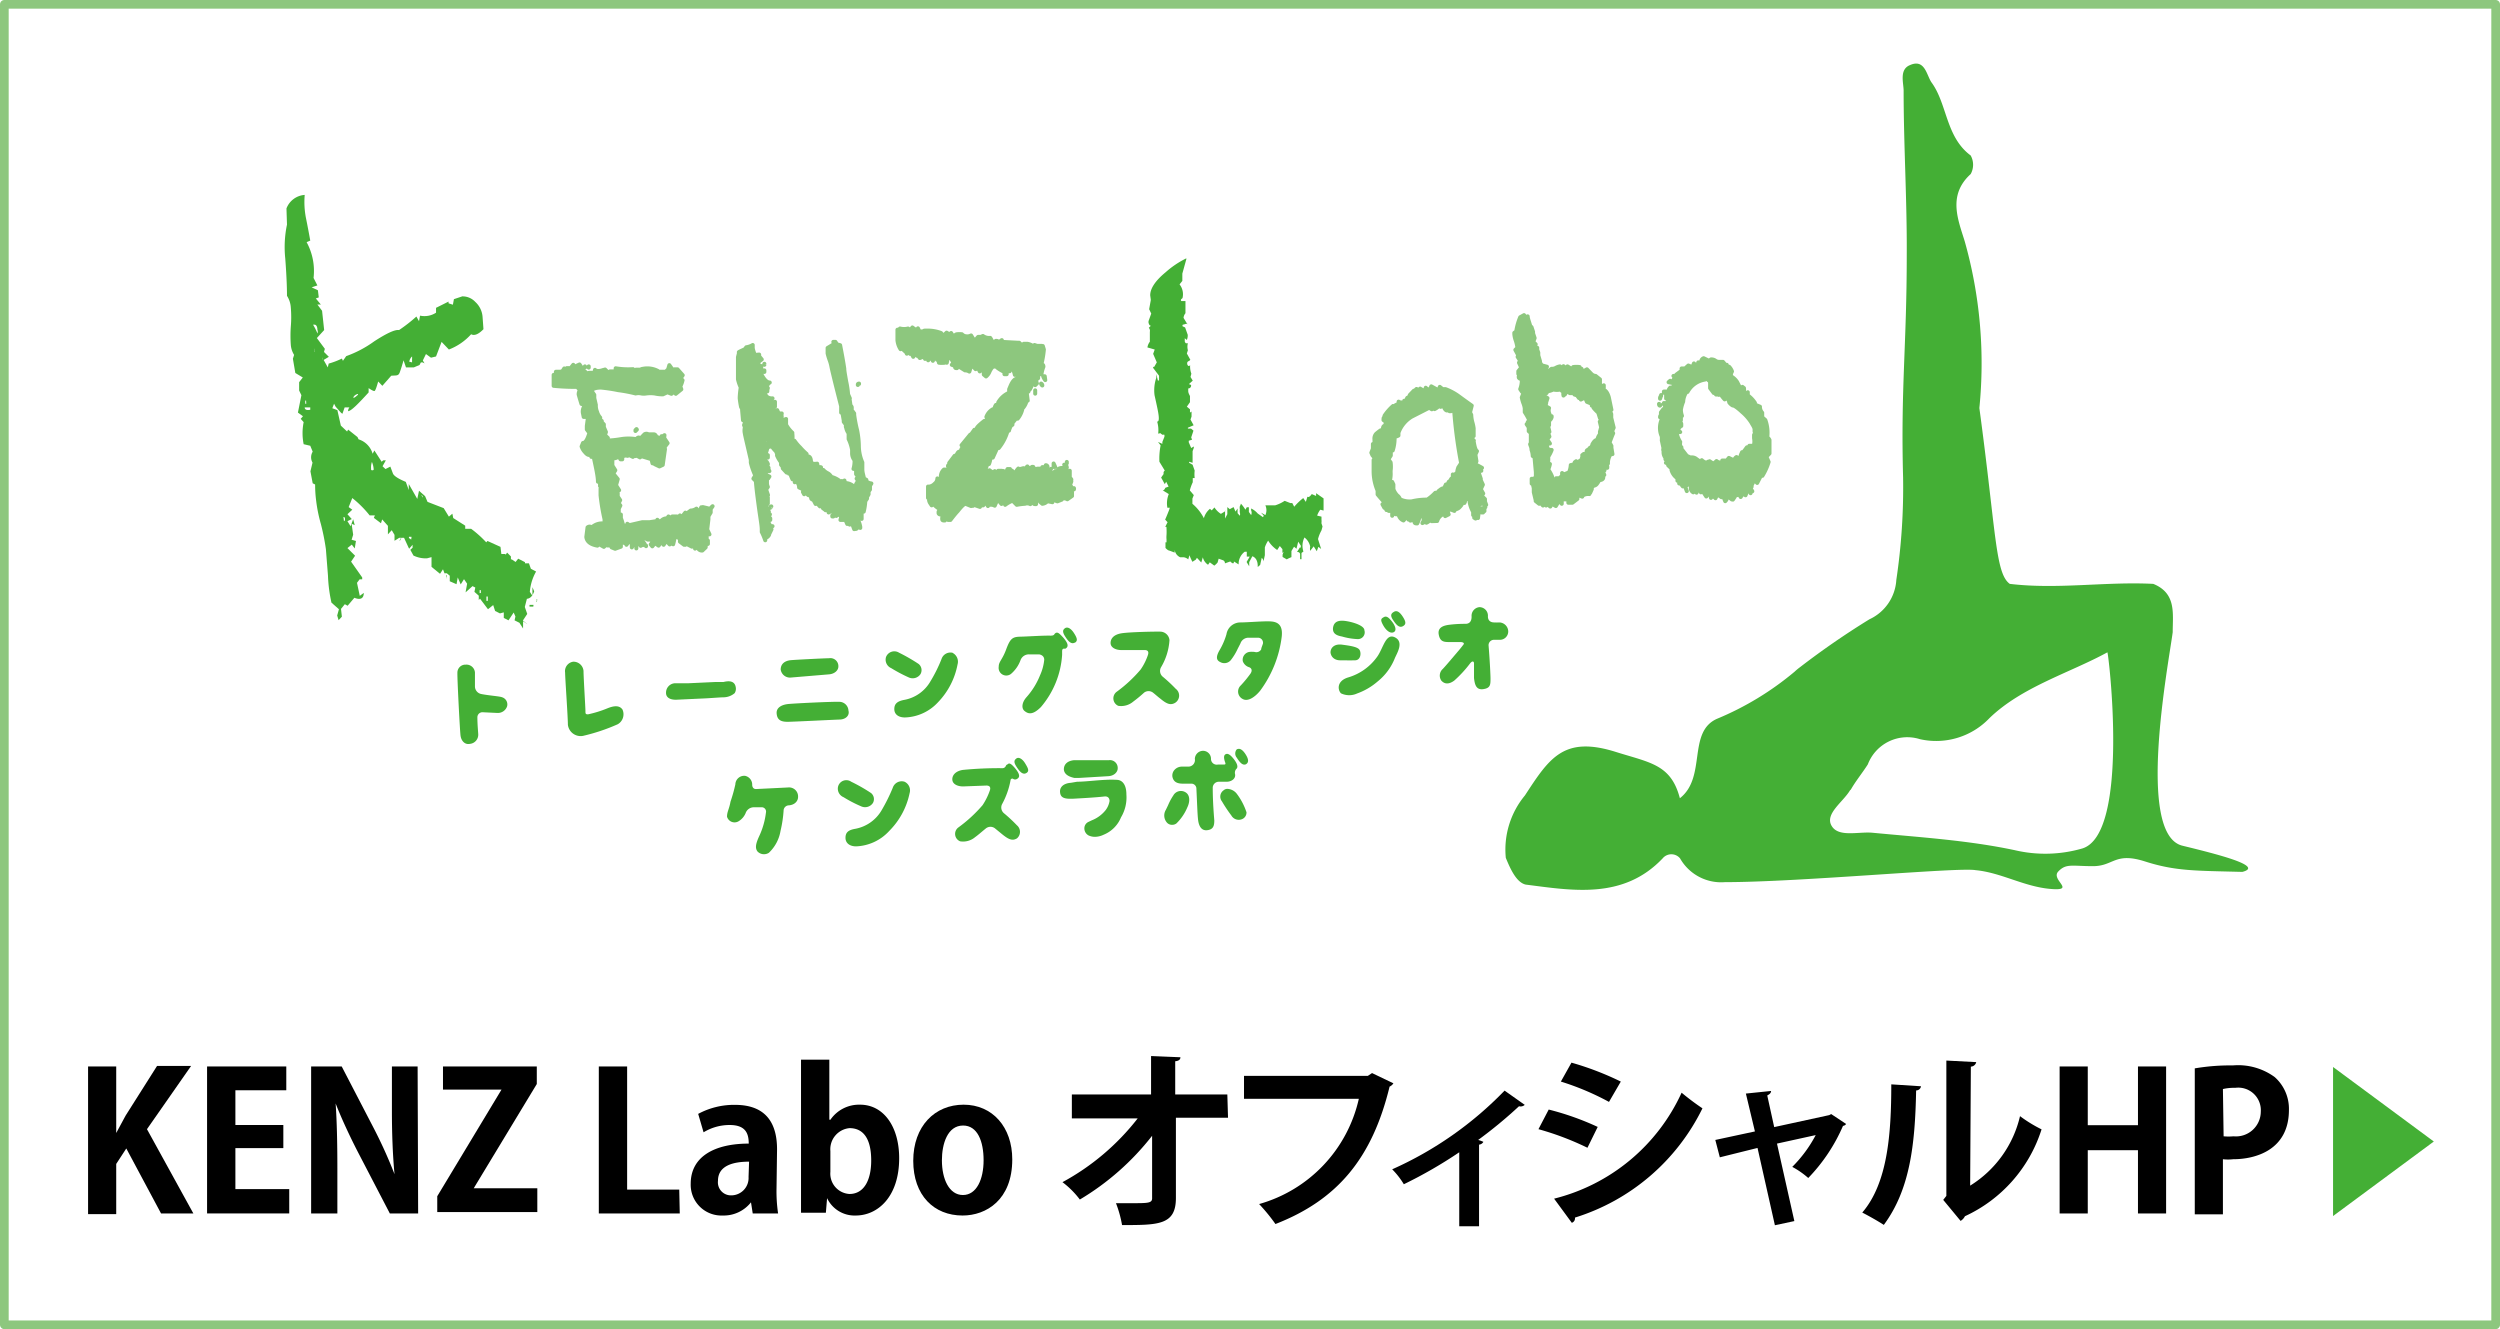 <svg xmlns="http://www.w3.org/2000/svg" viewBox="0 0 143.91 76.51"><defs><style>.cls-1{fill:#44af35;}.cls-2,.cls-3{fill:#8dc77e;}.cls-2,.cls-3,.cls-4{stroke:#8dc77e;stroke-linecap:round;stroke-linejoin:round;}.cls-2{stroke-width:0.23px;}.cls-3{stroke-width:0.23px;}.cls-4{fill:none;stroke-width:0.5px;}</style></defs><g id="レイヤー_2" data-name="レイヤー 2"><g id="レイヤー_2-2" data-name="レイヤー 2"><path class="cls-1" d="M29.19,40.66a.56.56,0,0,1-.57.38L27.79,41a.29.29,0,0,0-.31.29c0,.43.05.91.05,1a.53.53,0,0,1-.48.53c-.28.06-.5-.16-.54-.48s-.19-3.26-.18-3.6a.46.46,0,0,1,.48-.48.49.49,0,0,1,.53.45s0,.47,0,.82a.45.45,0,0,0,.36.42c.45.09,1.08.13,1.21.19A.43.43,0,0,1,29.19,40.66Z"/><path class="cls-1" d="M33,38.09a.58.58,0,0,1,.59.54c0,.36.11,2.11.11,2.28s0,.21.15.21a6.47,6.47,0,0,0,1.1-.34c.32-.13.68-.22.88.06a.66.66,0,0,1-.27.85,11,11,0,0,1-2,.67.74.74,0,0,1-.87-.64c0-.46-.16-2.69-.16-3A.55.55,0,0,1,33,38.09Z"/><path class="cls-1" d="M42.36,39.61a.47.47,0,0,1-.07.29,1,1,0,0,1-.65.24c-.17,0-.89.06-1.23.07l-1.5.07c-.48,0-.57-.24-.57-.38a.54.54,0,0,1,.54-.57l.77,0,1.5-.07.49,0C42,39.17,42.32,39.2,42.36,39.61Z"/><path class="cls-1" d="M44.71,41.1c-.05-.37.3-.53.63-.57s2.64-.15,3-.13a.53.53,0,0,1,.5.5c.08.28-.15.51-.5.52s-2.69.13-3,.13S44.75,41.49,44.71,41.1Zm.23-2.56c0-.31.22-.51.61-.54s1.75-.1,2.18-.11a.46.46,0,0,1,.53.48c0,.21-.21.43-.56.45L45.55,39A.54.54,0,0,1,44.94,38.54Z"/><path class="cls-1" d="M51,37.83a.51.51,0,0,1,.75-.26,10.19,10.19,0,0,1,1.13.65.46.46,0,0,1,.11.58.54.54,0,0,1-.69.19,8.59,8.59,0,0,1-1-.53A.53.53,0,0,1,51,37.83Zm3.83-.25a.57.57,0,0,1,.29.67A4.27,4.27,0,0,1,54,40.42a2.7,2.7,0,0,1-1.91.88c-.37,0-.61-.18-.61-.48s.16-.45.56-.53a2.19,2.19,0,0,0,1.52-1.07,8.32,8.32,0,0,0,.64-1.29A.54.54,0,0,1,54.85,37.58Z"/><path class="cls-1" d="M61.22,36.72c.28.33.3.51.11.62l-.09,0c-.08,0-.1.08-.1.14s0,.14,0,.22a5.14,5.14,0,0,1-1.22,3c-.5.5-.75.38-.94.23s-.17-.49.12-.81a4.27,4.27,0,0,0,.77-1.25,2.82,2.82,0,0,0,.24-.89c0-.28-.29-.31-.29-.31l-.55,0a.51.51,0,0,0-.52.32,1.89,1.89,0,0,1-.55.8.44.44,0,0,1-.71-.41c0-.3.2-.38.43-1s.36-.72.81-.73,1.29-.07,1.73-.06c.08,0,.2,0,.24-.09a.27.27,0,0,1,.08-.07C60.9,36.38,61,36.48,61.22,36.72Zm.65.27c-.21.12-.39-.09-.56-.36s-.13-.38,0-.47.33,0,.51.28S62.06,36.89,61.87,37Z"/><path class="cls-1" d="M67.64,40.46c-.26.15-.48.06-.83-.23-.16-.12-.3-.25-.44-.36a.42.42,0,0,0-.51,0,8,8,0,0,1-.63.52,1.07,1.07,0,0,1-.86.24.47.47,0,0,1-.1-.8,7.9,7.9,0,0,0,1.39-1.29,3.29,3.29,0,0,0,.42-.84c.06-.18,0-.29-.22-.28l-1.31,0c-.32,0-.61-.14-.62-.39s.16-.49.6-.57,2-.11,2.27-.1a.54.54,0,0,1,.52.49,3.48,3.48,0,0,1-.48,1.55.43.43,0,0,0,.1.56,8.82,8.82,0,0,1,.74.69A.49.49,0,0,1,67.64,40.46Z"/><path class="cls-1" d="M70.19,37.45a4,4,0,0,0,.41-.94.81.81,0,0,1,.78-.68c.43,0,1.31-.08,1.74-.06s.74.2.66.89a6.57,6.57,0,0,1-1.24,3.1c-.31.38-.71.64-1,.48a.48.48,0,0,1-.11-.79,6.64,6.64,0,0,0,.55-.67c.13-.19.06-.32-.07-.37a.56.56,0,0,1-.37-.35.46.46,0,0,1,.36-.53,1.17,1.17,0,0,1,.33,0,.32.32,0,0,0,.37-.15c0-.08.06-.2.1-.33a.29.29,0,0,0-.26-.34l-.54,0a.49.49,0,0,0-.5.34l-.15.29a3.21,3.21,0,0,1-.4.66.48.48,0,0,1-.61.11C70,38,70,37.79,70.19,37.45Z"/><path class="cls-1" d="M76.59,37.56c0-.28.23-.51.67-.45s.89.12,1,.3.07.59-.25.6-.57,0-.87,0S76.62,37.83,76.59,37.56Zm.15-1.46c.07-.34.34-.42.8-.34s1,.28,1,.52a.39.39,0,0,1-.38.51,3.76,3.76,0,0,1-.91-.15C76.91,36.58,76.68,36.45,76.74,36.1Zm.45,3.81c-.19-.2-.25-.7.4-.91a3.13,3.13,0,0,0,1.71-1.23c.34-.51.48-1.34,1-1.08s.13.89,0,1.18a3.26,3.26,0,0,1-1,1.36,3.72,3.72,0,0,1-1.18.69A1.09,1.09,0,0,1,77.19,39.91Zm2.46-4.38c.15-.09.28,0,.47.24s.3.52.11.62-.44-.09-.61-.4S79.49,35.62,79.65,35.53Zm.59-.31c.16-.1.33,0,.51.28s.21.44,0,.55-.38-.09-.56-.36S80.08,35.31,80.24,35.22Z"/><path class="cls-1" d="M86.82,36.34a.48.48,0,0,1-.5.49H86a.31.31,0,0,0-.31.35c.07.84.11,1.71.11,1.87,0,.36,0,.56-.42.62s-.49-.29-.53-.64c0-.12,0-.44,0-.85,0-.08-.07-.18-.22,0a6.86,6.86,0,0,1-.92,1c-.29.21-.54.22-.74,0a.51.51,0,0,1,.08-.67c.18-.19.5-.57,1-1.16l.18-.23c.12-.13-.09-.17-.2-.16l-.55,0c-.34,0-.58,0-.66-.43s.3-.53.64-.57a7.37,7.37,0,0,1,.9-.05c.37,0,.35-.37.35-.43a.5.5,0,0,1,.45-.53.49.49,0,0,1,.49.53c0,.06,0,.35.37.35a2.85,2.85,0,0,0,.3,0A.53.53,0,0,1,86.82,36.34Z"/><path class="cls-1" d="M45.94,45.88c0,.22-.18.46-.55.48a.31.31,0,0,0-.28.26,7,7,0,0,1-.18,1.21,2.24,2.24,0,0,1-.67,1.26.52.52,0,0,1-.65-.07c-.16-.2-.1-.46.08-.86a4.42,4.42,0,0,0,.4-1.38.25.25,0,0,0-.27-.31l-.43,0a.5.5,0,0,0-.47.34,1,1,0,0,1-.38.45.45.45,0,0,1-.69-.25c0-.28.13-.45.2-.86a8.89,8.89,0,0,0,.28-1,.51.51,0,0,1,.56-.49.52.52,0,0,1,.41.53s0,.24.23.23l1.83-.09A.52.52,0,0,1,45.94,45.88Z"/><path class="cls-1" d="M48.24,45.29A.49.49,0,0,1,49,45a9.57,9.57,0,0,1,1.14.65.45.45,0,0,1,.11.57.54.54,0,0,1-.69.19,7.33,7.33,0,0,1-1-.52A.53.53,0,0,1,48.24,45.29ZM52.07,45a.55.55,0,0,1,.29.66,4.31,4.31,0,0,1-1.17,2.17,2.72,2.72,0,0,1-1.91.89c-.37,0-.61-.19-.61-.49s.15-.45.56-.52a2.22,2.22,0,0,0,1.52-1.07,10,10,0,0,0,.64-1.29A.54.54,0,0,1,52.07,45Z"/><path class="cls-1" d="M58.43,44.22c.28.34.3.52.11.62a.2.2,0,0,1-.21,0,.1.1,0,0,0-.16.08,4.58,4.58,0,0,1-.47,1.34.43.43,0,0,0,.1.56,8.82,8.82,0,0,1,.74.69.49.49,0,0,1,0,.75c-.26.16-.48.06-.83-.22l-.44-.36a.42.42,0,0,0-.51,0c-.26.21-.47.4-.63.51a1.07,1.07,0,0,1-.86.24.46.46,0,0,1-.1-.8,8.17,8.17,0,0,0,1.39-1.28,3.71,3.71,0,0,0,.42-.85c.06-.17,0-.29-.22-.28l-1.32.05c-.32,0-.6-.13-.62-.38s.17-.5.6-.57a21.14,21.14,0,0,1,2.27-.1.21.21,0,0,0,.21-.13A.15.15,0,0,1,58,44C58.11,43.88,58.24,44,58.43,44.22Zm.65.28c-.21.12-.39-.09-.57-.37s-.12-.38,0-.47.33,0,.5.28S59.27,44.39,59.08,44.5Z"/><path class="cls-1" d="M64.84,45.74h0a2.23,2.23,0,0,1-.31,1.31,1.82,1.82,0,0,1-1,1,1.2,1.2,0,0,1-.46.12.86.86,0,0,1-.41-.08.46.46,0,0,1-.24-.39.41.41,0,0,1,.24-.39l.19-.09a1.91,1.91,0,0,0,.79-.58,1.19,1.19,0,0,0,.23-.53c0-.14-.07-.29-.31-.26-.51.06-1.47.11-1.83.13h-.12c-.4,0-.57-.1-.59-.39s.21-.5.63-.53L62,45c.43,0,1.15-.09,1.67-.11a5.09,5.09,0,0,1,.61,0C64.51,44.89,64.84,45.05,64.84,45.74Zm-3.6-1.45c0-.29.2-.49.58-.53l.27,0,1.26,0,.47,0a.45.45,0,0,1,.52.47c0,.2-.19.43-.54.45l-1.67.1-.29,0C61.56,44.72,61.26,44.59,61.24,44.29Z"/><path class="cls-1" d="M68.35,46.47a2.79,2.79,0,0,1-.63.93.4.4,0,0,1-.23.08.39.39,0,0,1-.3-.11.62.62,0,0,1-.08-.75l.13-.27a3.21,3.21,0,0,1,.3-.56.5.5,0,0,1,.69-.19C68.52,45.76,68.5,46.16,68.35,46.47ZM70.61,45l-.44,0a.35.35,0,0,0-.36.36c0,.85.08,1.73.09,1.87,0,.31-.06.52-.41.56s-.48-.27-.52-.57-.06-1-.1-1.81a.29.29,0,0,0-.3-.3l-.49,0c-.33,0-.53-.11-.59-.39a.48.48,0,0,1,.1-.38.57.57,0,0,1,.42-.21h0l.39,0a.38.38,0,0,0,.38-.45.48.48,0,0,1,.45-.46.46.46,0,0,1,.48.45.33.33,0,0,0,.4.34l.32,0c.08,0,.14,0,.1-.11s-.13-.38,0-.47.28,0,.48.25.29.48.15.59a.34.34,0,0,0-.07.27C71.16,44.8,70.91,45,70.61,45Zm1.14,1.72a.41.41,0,0,1-.27.44.49.49,0,0,1-.6-.22,8.14,8.14,0,0,1-.54-.81.44.44,0,0,1,.1-.64.32.32,0,0,1,.21-.08.72.72,0,0,1,.55.29A3.66,3.66,0,0,1,71.75,46.75Zm0-2.74c-.21.12-.38-.09-.56-.37a.37.37,0,0,1,0-.47c.16-.09.33,0,.51.28S71.9,43.9,71.71,44Z"/><path class="cls-1" d="M30.86,32.9a2.79,2.79,0,0,0-.36,1.17l.15.23,0-.5.1.24c-.09.26-.22.41-.42.43l-.12.47.14.4-.25.38.27.22-.26-.18v.42l-.21-.33-.28-.14.05-.22-.1-.23-.3.45L29,35.57v-.32l-.22.06-.28-.14-.11-.34-.3.24-.46-.61-.07.08,0-.25-.25-.22.05-.25-.16-.08-.4.36.09-.5-.18-.26-.19.3-.17-.4-.07.39-.39-.17,0-.32L25.72,33c-.09,0-.13,0-.13,0l.05.14-.14-.37-.17.26-.49-.4,0-.56-.26.07,0,0a1.62,1.62,0,0,1-.78-.16l-.18-.33.13-.12,0-.17-.2.23-.29-.63-.28,0-.27.17,0-.34-.16-.27-.22.24,0-.49L22,29.9l-.07.22-.41-.31.06-.14-.3,0a6.19,6.19,0,0,0-1-1l-.21.52.21.15L20,29.6l.25.28L20,30l.18.29.15-.4.09.34-.18-.08,0,0,.09.63-.09.29.25.07-.07.43-.17-.22-.25.2.44.44-.23.34.64.91,0,.11h-.15l-.15.2.16.75.23-.17c0,.33-.2.42-.54.28l-.39.46-.16-.09-.22.27.05.45-.19.2-.08-.27.1-.36-.43-.38a8.4,8.4,0,0,1-.2-1.55q-.11-1.39-.12-1.53a13.17,13.17,0,0,0-.29-1.45,8.62,8.62,0,0,1-.27-1.33,7.19,7.19,0,0,1-.06-.94L18,27.82l-.13-.69.12-.5A.62.62,0,0,1,18,26l-.14-.34-.38-.09a3.19,3.19,0,0,1,0-1.27l-.17-.19.13-.15-.29-.21.2-1-.13-.27V22l.21-.27L17,21.47l-.14-.82.07-.22a1.27,1.27,0,0,1-.19-.58,7.46,7.46,0,0,1,0-1.05,6.38,6.38,0,0,0,0-1.09,1.39,1.39,0,0,0-.22-.68c0-.14,0-.86-.1-2.16a6.3,6.3,0,0,1,.1-1.94L16.49,12a1.21,1.21,0,0,1,1.05-.78,4.81,4.81,0,0,0,.07,1.32c.09.44.17.87.25,1.31l-.21.09a3.47,3.47,0,0,1,.4,2.06l.22.43-.33.11.36.17.05.41-.17.06.29.35-.15,0-.05,0,.27.36L18.66,19l-.42.46.46.62-.05.18.28.28-.3.18.24.43.05-.22a4.36,4.36,0,0,0,.76-.29l.06.13.19-.27a6.4,6.4,0,0,0,1.61-.85c.74-.48,1.21-.69,1.43-.65a8.63,8.63,0,0,0,1-.78l.15.27.06-.32A1.22,1.22,0,0,0,25.1,18l0-.28.72-.36,0,.1.25.08.06-.32.48-.16a1,1,0,0,1,.75.32,1.29,1.29,0,0,1,.42.88l.05.69c-.29.3-.53.39-.71.29a3.31,3.31,0,0,1-1.28.88l-.42-.44-.32.84-.29.07-.29-.21v0l-.18.37.1.17s0,0-.11-.06l-.1,0-.08.15-.33.14-.45,0-.14-.41c-.07.25-.14.48-.22.7s-.22.16-.49.19l-.51.58-.24-.25c-.1.36-.17.55-.22.55s-.16-.05-.33-.17l0,.25c-.64.7-1,1.06-1.18,1.08a0,0,0,0,1,0,0,.29.29,0,0,1,.08-.22h-.28l-.13.37-.08-.06,0,0-.31-.35-.09-.17-.1.26.29.11.2.89.36.34.06-.11.54.43.06.13a1.22,1.22,0,0,1,.81.83l.1-.19.42.65.09-.08.15,0-.19.34.17.16.28-.14.15.4c.06.14.31.3.74.48l.17.47v-.35l.49.86.1-.47.35.31h0l.14.33.93.36.3.49.2-.17.05.25.69.44v.18l.34,0a6.14,6.14,0,0,1,.87.78l.07-.08.75.34.05.41.24,0v.17l0-.11.09-.14.22.22,0,.17.05,0,.22.15.15-.19.39.2v0l0,.07v0l0,0,.23,0,.11.31Zm-13-9.31,0-.14-.32,0c0,.12.09.16.23.15Zm-.24-.53-.05,0,0,.18.06,0Zm.5-3a.18.18,0,0,0,0,.11.15.15,0,0,0,0,.1.34.34,0,0,0,0-.14Zm.15-.86a.29.29,0,0,0,0-.22c0-.2-.08-.3-.18-.29l-.07,0A3.29,3.29,0,0,1,18.26,19.16Zm.28,1.37a.28.28,0,0,0,0,.15v0s.05,0,0,0ZM19.8,30a.1.1,0,0,0,.06-.11c0-.07,0-.12-.09-.13Zm.81-7.32a.35.35,0,0,0-.28.21l.06,0S20.44,22.88,20.61,22.72Zm.9,4.36V27a1.37,1.37,0,0,0-.1-.41,1,1,0,0,0-.05.39c0,.07,0,.1.11.09ZM23.09,31l-.08.15,0-.06.09-.15Zm.6-.1-.15,0v.07l.13.09Zm.66-2.25v0c0-.1-.05-.14-.11-.13A.27.27,0,0,1,24.35,28.65Zm-.63-7.79,0-.2a.82.82,0,0,0,0-.14.49.49,0,0,0-.16.3Zm2,12.24a.09.09,0,0,0,0,.06.4.4,0,0,1,0,.15.11.11,0,0,1,0-.07v0A.23.23,0,0,1,25.69,33.1Zm-.18-3.81h-.05s0,0-.05,0h.1Zm2.14,4.85,0-.17h-.07l0,.17Zm.4.45,0-.25H28l0,.25Zm2.62.33-.22,0,0-.1.23,0Zm.22-.44c0,.11,0,.17-.05.18A.28.28,0,0,0,30.89,34.48Z"/><path class="cls-2" d="M37,31.38a0,0,0,0,1,0-.05s0,0,0,0l-.07-.18h-.19l-.11.3,0,.12h0l0-.22-.07-.08a.09.09,0,0,1,0-.05s0,0,0-.05l-.1,0v.17l-.09.17V31.3L36.11,31,36,31.1l.15.14-.09.12V31.3l-.16-.06-.1,0-.06,0,0,.23-.33.12-.2-.08-.15-.27v.16h-.09L35,31.26l-.24.22-.28-.16-.09.09c-.4-.07-.61-.24-.64-.5l.07-.55c.09-.07.17-.05.25,0a.87.87,0,0,1,.73-.22l0-.25a12,12,0,0,1-.23-1.38l0-.38.08-.15-.11,0,0-.25h-.12c0-.33-.12-.83-.26-1.5l-.12.07,0-.14,0,0-.12-.08,0,.11c-.08,0-.16-.06-.25-.17a.84.84,0,0,1-.19-.32l.08-.2h0c.14,0,.26-.2.37-.58l-.15-.2,0-.2.07-.52-.09,0L33.6,24l-.05-.24a.55.55,0,0,1,.1-.39V23.3l-.18-.05c-.11-.36-.16-.54-.16-.55s0-.18.08-.19a.62.62,0,0,0-.18-.24,12.44,12.44,0,0,1-1.34-.06l0-.63H32V21.4s.06,0,.28,0l.11-.05.09-.14.15.07v-.09l.12,0,0,.12L33,21l.06.19.06-.1.24-.11.23.34,0,.09.11,0,.12.13a.11.11,0,0,1,.11-.08h.2c.07,0,.11-.07.12-.17.08.09.25.09.5,0l0,.13.08-.15.22.22.06-.11.33,0V21.2a4.36,4.36,0,0,0,1,.05l0,.17c.1-.1.17-.15.19-.14l.24,0a.27.27,0,0,1,.14-.05,1.3,1.3,0,0,1,.87.13l-.06.11.07.06L38,21.4h.32l.14-.14.07-.24.12.17-.07.13v.15h.06l0,.1.14-.19v.18l0,.07.1-.19-.07-.18.19,0,.3.34-.12.17.11.12a1.4,1.4,0,0,1-.13.35l.06.17-.32.26c0-.11-.1-.12-.25,0l-.23-.09-.26.12a2,2,0,0,1-.47-.05,1.92,1.92,0,0,0-.49,0,.81.81,0,0,1-.28,0,.73.73,0,0,0-.33,0,8.42,8.42,0,0,0-1-.19,8.92,8.92,0,0,0-1-.15c-.35,0-.53.1-.53.2l.15.22v.19l.09.39a.91.91,0,0,0,.07.4.84.84,0,0,0,.18.33l0,.17.21.22v.16l.12.28-.06.18.17.16-.1.15c.09,0,.38,0,.85-.08a2.69,2.69,0,0,1,.88,0c.12-.12.19-.13.21,0L37.1,25a.21.21,0,0,1,.22,0l.13,0s0,0,.12,0,.15,0,.23.17l.06,0,.13.12.09-.18.09,0,.08-.06-.06.53.08,0v-.31l.16.24-.11.14a1.44,1.44,0,0,0-.11.2l.07,0-.13.91-.19.09-.27-.13v-.15l-.13.1-.1-.41,0,.16-.5-.15a.23.23,0,0,0-.12.06l-.18-.1a.3.3,0,0,1-.23,0l0,.07-.12-.06c-.1-.06-.16,0-.19,0L36,26.21c-.08.07-.14,0-.18-.08v.31h-.1l-.11-.18a.39.39,0,0,1-.24.12l-.12-.13,0,.55.17.27-.12.19.26.32-.09.32,0,.05.17.27-.18,0,0-.15-.08.11.1.21h.08v.19l.14.21-.09.18.1.13-.09.18v.25l0,.09h0l.12,0v.21a1.75,1.75,0,0,1,.11.35l.16.16.1-.08,0-.11.12.08.74-.17s.18,0,.42,0l.45-.07,0-.07.13.13h0l.15-.12a.41.41,0,0,1,.28-.09l.08-.11c.13.09.2.08.22,0l.27,0,0,.21a.2.2,0,0,1,0-.13s.06,0,.08,0l.09-.14.07.08c0,.22.08.34.08.36l0-.4.16-.2.15.16,0-.16.16-.12a.6.6,0,0,0,.33-.11l.13.39.07-.19-.11-.11h.11l.08-.17q.1.3.15.3s0,0,0-.1l0-.06-.06-.15.29.07v.16a2.3,2.3,0,0,1,.27-.28l-.11.16,0,.2-.13.22,0,.17-.07.59.13.28-.08-.06-.08.09,0,.19s-.06,0,0,.08,0,0,.07.06l0,.19-.13-.14a1.87,1.87,0,0,1,0,.34l-.19.18a.24.24,0,0,1-.27-.23l-.15.12L40,31.24l-.17.23-.25-.13-.12-.18a.32.32,0,0,1-.08.2l-.24-.18,0-.19-.21-.08-.08-.22a2.67,2.67,0,0,1-.1.64l0,0-.2-.08,0,.09-.25-.27,0,.14-.1.15-.12-.18-.17.23-.21-.15-.15.19-.09-.11.12-.15-.11-.13-.19,0L37,30.91l-.1.11.21.29L37,31.2l0,.11Zm-3.42-8.22a.69.69,0,0,0,0-.1h0Zm.09-.07a.15.15,0,0,0,0,.11v0A.2.2,0,0,0,33.64,23.09Zm0-2,0,.07h0s0-.06,0-.06Zm.22,0v.07l0,0,0-.07Zm.75,3.14s0,0-.07,0,0,0,0,0S34.59,24.24,34.64,24.24Zm.56,3.05,0,0v0s0,0,0,0h0S35.18,27.32,35.2,27.29ZM36.72,31a.16.16,0,0,0,0-.09v0Zm.16.31a.24.24,0,0,1,0,.11l-.09-.25Zm.31.1s-.07,0-.09-.07h0S37.17,31.39,37.19,31.44Zm-.53-5.29L36.59,26l0,0,.08.13Zm0-1.39-.08.08v-.05l.06-.06ZM37,26.13h0l0,.13h0Zm.77,4.61a.16.16,0,0,0,0,.09s0,0,0,0S37.74,30.79,37.74,30.74Zm-.91-9.28-.11-.09c0,.18,0,.24,0,.2a.35.35,0,0,0,0,.12.39.39,0,0,1,0,.13A2.45,2.45,0,0,1,36.83,21.46Zm2.59,9.84h0s0,.05,0,.06Zm.27-1.51a.14.14,0,0,0,0-.07.11.11,0,0,0,0,.1v0A.05.05,0,0,0,39.69,29.79Zm1-.45h0v.07h0Z"/><path class="cls-2" d="M50.16,27.83l-.08.13,0,.22-.08.11c0,.06,0,.1,0,.11l0,0,0,0,0,.05a.81.81,0,0,1-.09.15l0,.1-.1.15a3.31,3.31,0,0,1-.09.6l-.12,0v.14c0,.22,0,.31,0,.28l0-.31-.06,0-.09.26-.09.06a1.36,1.36,0,0,1,.16.45l0,.06-.08-.08,0-.14-.07-.1c0,.09,0,.18,0,.26a.13.13,0,0,1-.12.12v-.1l0,0-.08.11L49,30l-.09.2c0-.14-.09-.21-.14-.21l0,.17-.1-.23s0,0-.19,0l-.1,0,.1-.39-.13,0s0,.06,0,.13l-.16-.09-.05.12L48,29.58l0-.21H48l0,.16-.15-.16-.09.1,0-.07c-.06,0-.08,0-.06.1l-.06-.17v-.23h0l-.18.22h0l-.09-.07h.07s.06,0,.07-.15a.57.57,0,0,0,0-.21l0-.08-.12.17s0,0,0,.05-.06.07-.19.12L47,28.93l-.05.08-.11-.21-.13-.08a.51.51,0,0,1,0-.37l-.15.16s-.05,0-.1-.09-.09-.12-.11-.11,0,.05-.06.14l-.07-.13.05-.18s0,0-.1,0L46,28.06a.5.5,0,0,0-.15-.35l-.1.05,0-.14-.13-.16,0,.13a2.54,2.54,0,0,1-.12-.29v0l.13.11.1,0a2,2,0,0,0-.15-.4v.19l-.14,0-.08-.11s0,0-.08.11l-.22-.24v-.08l-.1-.13v-.14a1.74,1.74,0,0,1-.23-.39V26.1a.8.8,0,0,1-.12-.35l0,0,0,.17a2,2,0,0,1-.38-.6l-.13-.09a.18.18,0,0,0-.09.18s0,0,0,.09,0,0-.05,0l0,0c0,.1,0,.15.1.15s0,0,0-.06a.19.19,0,0,0,0-.07l.16,0a2.55,2.55,0,0,1-.18.68l.16,0v.14s0,0-.08,0l-.11.14s-.06,0-.12,0l.11.14,0,.16s.07.07.08.22l.07-.08h.09v.1l.05.1-.08,0-.09,0s0,.06-.08.18a.76.76,0,0,0,0,.28.16.16,0,0,0,0-.12l.1-.1.15.07-.07.11h-.07s0,.05,0,.14v.13c0,.13.05.21.05.22l-.1.15.11.32-.11.06.1.08v.15h0v.19l-.13.17a1.53,1.53,0,0,1,.19.31l-.08.25s.09,0,.14-.1a1.72,1.72,0,0,0-.14.42l.1.12q0,.09,0,.21l.13.11-.14.29,0-.13s-.05.06,0,.16a.35.35,0,0,1-.22.18v0l0,.13a3.32,3.32,0,0,0-.2-.48v-.14c0-.24-.09-.71-.18-1.39s-.13-1-.16-1.4l-.14-.14.11-.18a3.92,3.92,0,0,1-.26-.74l0-.16c-.23-1-.34-1.45-.34-1.5a.73.73,0,0,1,0-.37l-.05-.13.08-.22-.14-.06-.05-.56h0s0,0,0-.08a.67.67,0,0,0-.06-.12,4.64,4.64,0,0,1-.08-.51s0-.23.06-.62a2.31,2.31,0,0,1-.16-.47l0-.07s0-.22,0-.59,0-.57,0-.61l.07-.28h0c-.07,0,.05-.05.33-.18l.08-.11a1,1,0,0,0,.37-.13s0,0,0,.18a1.39,1.39,0,0,0,.12.37c0,.05.14,0,.25,0v.1l.15.18-.19.14,0,.16.1.08s0,0,.06,0l0,.16.07.09-.06.23c.16.31.32.47.48.47a.33.33,0,0,0-.16.23v.05l0,.1-.09,0,.07-.23-.08-.05-.07.29,0,0,0,.12a.68.68,0,0,0,.18.32.46.46,0,0,0,.31.08.91.91,0,0,0-.13.19l0,0,.14.07.13-.06v.28a.39.39,0,0,0-.11-.17l-.11.1a1.2,1.2,0,0,1,.22.4l0-.08.13.15h0v-.2a1.46,1.46,0,0,0,.13.25s0,.09,0,.22l.15.22a.39.39,0,0,1,.23-.18v.09l0,.24a1.84,1.84,0,0,0,.36.46s0,0,0,.05a1.69,1.69,0,0,1,0,.41h.12a2.59,2.59,0,0,0,.33.39,3.64,3.64,0,0,0,.37.37.78.78,0,0,0,0,.14s0,0,.05,0l0,0c.12,0,.18.07.2.25s.14.2.36.17l.05.29c0-.08.1-.11.17-.08l0,.15.13,0a.82.82,0,0,0,.23.18.49.49,0,0,1,.23.22,1.34,1.34,0,0,1,.49.24c.07.05.11.05.12,0,0,.17,0,.28,0,.33s0,0,.07,0,0,0,0,.12l.08-.1-.14-.12.14-.26.05.2s0,0,.06,0,0-.05,0-.05a.73.73,0,0,1,.44.21s.05-.06.13-.12l0-.05.11-.17-.09-.13.12-.05v0l-.15-.21,0-.22a.19.19,0,0,0-.15-.08,1.57,1.57,0,0,0,.06-.5.64.64,0,0,1-.14-.42l0-.18a2.36,2.36,0,0,0-.2-.62l0-.33a.78.78,0,0,1-.14-.32.15.15,0,0,1,0-.15l-.14-.19,0-.07,0,0-.08-.46h-.07v-.37c-.36-1.4-.54-2.16-.56-2.28a2.24,2.24,0,0,0-.11-.39,3.39,3.39,0,0,1-.11-.37l0-.31.28-.17c0,.09,0,.12.06.12l.06-.11-.07-.19h.12l.09.14.18.05q.16.81.24,1.35c0,.14.05.39.11.74a5.31,5.31,0,0,1,.11.74h0l.1.23-.12.13V23h.11l.05.35a.13.13,0,0,1,.07.13c0,.17,0,.23,0,.17s0,.1,0,.09.07-.05.06-.05v0l.08.11,0,.08a7.7,7.7,0,0,0,.17.89,5,5,0,0,1,.1.94,2.41,2.41,0,0,0,.2.91l0,.4c0,.17.06.35.1.53l.13.07s0,0,0,.08A.5.5,0,0,0,50.16,27.83Zm-5.69,2.46H44.3v-.09l0,0c0,.06,0,.08.07.08h0l0,0Zm-.13-.45v.09h0l0-.09Zm0-.61,0,0h0a.1.1,0,0,1,0,0v0a.07.07,0,0,1,.06-.08A.33.33,0,0,1,44.34,29.23ZM44,26.37l-.06,0,0,0Zm-.38-5.08h0a0,0,0,0,0-.05,0s-.06.06-.13.17l.11.06A.36.36,0,0,0,43.64,21.29ZM44,25a.34.34,0,0,0,0-.09.28.28,0,0,0-.07-.11.58.58,0,0,0,0,.1l.07,0Zm.2,1.74s0,0-.06-.1v-.05l.06.11A.08.08,0,0,1,44.18,26.74Zm.1-1.08,0,.06,0,0v-.05ZM44,21.32l0,.09v-.09ZM44,21A.05.05,0,0,1,44,21a.07.07,0,0,1,0-.06Zm.17,1.3a2.2,2.2,0,0,1,0,.23A.57.57,0,0,1,44.2,22.34Zm.86,4.32,0-.1h0l0,.1ZM45,24a.13.13,0,0,1-.07,0h0a.58.58,0,0,0-.06-.2H45A.47.47,0,0,0,45,24Zm.36,3.23v0a.12.12,0,0,1,0,0A.08.08,0,0,1,45.4,27.26Zm.16-.35v-.1h0v.11Zm.88,1v0c0-.12-.07-.17-.15-.16A.7.7,0,0,0,46.44,27.93Zm.16-1.5-.09,0s0,.06.06.06S46.6,26.44,46.6,26.43ZM47.16,29l-.06-.17s0,0,0,.09A.1.1,0,0,0,47.16,29Zm.15-1.87a.49.49,0,0,0-.07-.11.28.28,0,0,0,0,.12Zm.21,2.24h0v-.11h0Zm.45.36-.06,0v-.06l.05,0Zm1.09.12v-.06l-.08.05v0Zm.39-7.75-.07.06c0-.05,0-.07.07-.08Z"/><path class="cls-2" d="M61.82,28.1s0,0,0,0a.1.1,0,0,1,0,.07l-.22,0c-.1,0-.15,0-.14.07s.07.16.16.05l0,.14v0l.09-.1,0,.22-.27.19a.37.37,0,0,0-.15-.05.31.31,0,0,0-.17,0s-.07,0,0,.07l-.25.1a.56.56,0,0,1-.29-.19l0,.24-.29-.06A.44.44,0,0,1,60,29l-.13-.11-.07-.2s0,0-.06.09l-.1-.13,0,.3v.07c-.09,0-.14,0-.15-.07a.13.13,0,0,1,0-.07l-.18-.16v.3A.39.39,0,0,0,59,29a3.35,3.35,0,0,0-.47.06l-.24-.24a1.83,1.83,0,0,0-.43.24l.05-.21-.11-.1-.15.26-.12-.14,0-.19-.05-.09,0,.17-.14-.11,0,.18,0,.1-.08.18a.42.42,0,0,0-.14-.05.65.65,0,0,0-.19,0s-.07,0-.06.07l-.25-.42a.13.13,0,0,0,0,.12l0,.12c0,.12,0,.17-.1.13s0-.12,0-.12l-.11.22-.35-.12a.11.11,0,0,1-.06.06s0-.08-.05-.24h0s-.06.09-.05.25L55.58,29q-.12,0-.45.42c-.15.16-.29.34-.42.51l-.13,0-.07-.14-.12.17h-.07s-.08,0-.08-.06a.33.33,0,0,1,0-.1.26.26,0,0,0,0-.1.35.35,0,0,0-.06-.14c-.05-.08-.07-.11-.08-.11a.41.41,0,0,1,0,.16.1.1,0,0,1-.07-.06.46.46,0,0,1,0-.1l.16-.09a1.8,1.8,0,0,1-.56-.46c0,.13,0,.19,0,.19s0,0-.08-.12a.4.4,0,0,1-.07-.19h.08s0,0,.08-.12.07-.12.08-.12h0l-.14-.16-.16.28,0-.4,0-.25.08,0a.52.52,0,0,0,.3-.16.4.4,0,0,0,.16-.31l.2.13a.12.12,0,0,0,0-.1.35.35,0,0,1,0-.1.55.55,0,0,1,.18-.44c.11,0,.18,0,.21.07l.13-.21.08,0s0,0,0,0a2.14,2.14,0,0,0-.12-.24l.31-.41,0,0s.09,0,.15-.12.11-.12.13-.12.06,0,.1-.11.07-.1.1-.1a0,0,0,0,0,0-.06l-.08-.1.5-.61v.14l.09.06v-.07l0-.2.15-.21s.05,0,.13,0l.13.18v0l-.14-.21c0-.11.19-.27.45-.48a.16.16,0,0,0,0,.11l.17-.21L56.78,24a.84.84,0,0,1,.37-.44l.11.11a.46.46,0,0,1,.07-.36h.13l0-.14a1.35,1.35,0,0,1,.56-.53l.07,0,0-.23.08-.19h0c.13-.3.26-.43.41-.42l0-.24-.1-.2-.06.22c-.05-.23-.12-.37-.22-.42l-.08.21-.07,0,0,0V21.2l-.1.15s0,0,0,.07,0,.1,0,.12h-.13l0-.13a0,0,0,0,0,0,0,2.13,2.13,0,0,1-.42-.25q-.06-.11.06-.15l-.1-.18,0,.27h-.15q-.1,0-.24.27a.67.67,0,0,1-.21.3l-.13-.11,0-.14-.16-.24-.07.2-.13-.25-.11.12L55.92,21l-.12.39a.45.45,0,0,0-.25-.07l-.38-.24-.08.11c-.09,0-.12,0-.11-.11L55,21H55l-.06.05L54.79,21l.1-.12-.2-.34v.07l-.07,0-.06,0-.06.27c0-.06,0-.09-.06-.1l-.06.1a1.31,1.31,0,0,1-.33,0,.13.13,0,0,1,0-.1.2.2,0,0,1,0-.09l-.11-.14,0,.16-.08-.1s0,0,0,0a.09.09,0,0,0,0-.05l-.08-.11-.08.32,0-.12-.2-.2s0,.11,0,.22l-.07.07-.07-.2c-.09.08-.12.12-.11.12v-.14a.07.07,0,0,0-.09-.06.09.09,0,0,0-.08.1l-.13.05a1.54,1.54,0,0,0-.29-.3l-.09.23-.12-.23-.06.06v-.05a1.08,1.08,0,0,0-.23-.44c0,.05,0,.16.12.35l-.08.13,0-.17L52.15,20l0,.27-.17-.16,0,0,0-.06s-.06,0-.14.05a1.18,1.18,0,0,1-.18-.52s0-.23,0-.6c0,0,.1,0,.15-.07a.88.88,0,0,0,.46,0l.14.09.11-.15c.11.09.2.14.27.13s.05,0,.05-.08l.09.18.22,0s0-.05.12-.05l.13,0s0,0,0,0,0,0,0,0a2.17,2.17,0,0,1,.77.14l.13.16.19-.18.16.1.1-.08a1.05,1.05,0,0,0,.16.21l.08-.07c0-.05.08-.07.1-.07a1.45,1.45,0,0,1,.28,0,.37.37,0,0,0,.26.12.46.46,0,0,0,.27-.05l.14.23.15,0c.07-.1.11-.15.13-.15s0,0,.15,0l.11-.05a.6.6,0,0,0,.42.11,1.34,1.34,0,0,1,.15.29l.18-.12c.12,0,.17.07.16.07l.1-.05a.21.21,0,0,1,.08-.06l0,.1.94.05,0,0,.06,0,.18.17.08-.11.21,0,0,0a.83.83,0,0,1,.35.15l.06-.08.15.05.13,0,.14,0c0,.09,0,.13,0,.12s.05,0,.06-.11l.06.2a5.25,5.25,0,0,1-.15.87c.07,0,.11,0,.12.08s0,0,0,.05a2,2,0,0,0-.11.42l-.19,0s0,.05,0,.11l0,.12-.1,0,0,.2-.06-.1c0-.05-.06-.08-.08-.08a1.65,1.65,0,0,0-.1.29,1,1,0,0,1-.15.35l-.07-.06a.42.42,0,0,0,0,.1c0,.06,0,.08,0,.07l-.09,0v.12l.05.4L59.11,23a1,1,0,0,1-.22.48l-.15-.13a.67.67,0,0,0,.1.24,1.36,1.36,0,0,1-.26.51l-.1,0-.2.25,0,.1s0,0-.08.05a1.18,1.18,0,0,0-.12.29L58,24.56l-.1.08.12.09a2.76,2.76,0,0,1-.53,1.06h-.09l-.25.55-.13,0a1.4,1.4,0,0,1-.09.37l-.09,0-.08.22,0-.12-.08.27c0,.07,0,.11.06.1a.22.22,0,0,0,.12-.06l.1-.05c.1.08.18.12.24.11s.05,0,.06-.06l.13.18.07-.2.2,0c0,.11,0,.16.08.15v-.06l0-.08.21.08A.31.31,0,0,1,58,27c.13,0,.17,0,.12,0v.08l.09.15,0-.15s.06,0,.11.1.09.09.11.09a.87.87,0,0,1,.19-.3l-.06.22.14.12s0-.08,0-.21L58.73,27l.18-.05a1.12,1.12,0,0,1-.16.5c0,.1.1.13.16.07l-.06-.16a.92.92,0,0,1,.29-.51l.16.19,0,.11.08,0v0s0,0,.11,0l.08-.17s0,.05.14,0l.19,0,.1.27c.07-.06.1-.11.1-.15l0,0,.17-.17.15.17.08-.11h0l-.06.16.16.12.14-.15.12,0L61,27l-.08,0a.4.4,0,0,1,.25-.06c.13,0,.18,0,.18.13l0-.26-.09-.06c.07,0,.12,0,.15.16l-.07.3h.06l.08-.06.1-.05s0,.05,0,.16l0,.15h-.07l0,0s.06.05.16.19h0a.3.3,0,0,0,0,.11s0,0,0,0a.43.43,0,0,1-.08.17l.12.23ZM52.73,20h-.08c0,.12.07.19.11.19Zm0-.11v0l0,0v0Zm.06.59a.19.19,0,0,1,0-.08s0,0,0,0Zm1.8,6.93,0-.28c0,.07,0,.11,0,.11a.14.14,0,0,0-.1,0s0,0,0,0Zm.07-.57a.12.12,0,0,1-.09,0,.07.07,0,0,1,.06-.08A.68.68,0,0,1,54.65,26.85Zm.34.52a1.68,1.68,0,0,0-.06-.27s-.09,0-.12.1A.59.59,0,0,0,55,27.37Zm.64-1.74h-.07s0,0,0,0l.1.09ZM55.19,21a.28.28,0,0,0,0-.09v0s0,0,0,0h0v.07C55.15,21,55.17,21,55.19,21Zm.33,0h-.08c-.06,0-.08,0-.07.11l.11.06A1.27,1.27,0,0,0,55.52,21Zm.12-.29s0,0,0,.07l0,0v-.1Zm.73,5.86a.15.15,0,0,0-.12,0,.19.19,0,0,0,.07.11Zm.1-.1s0-.06-.06-.1Zm0-1.34s0-.07,0-.14a.41.41,0,0,0,0,.11,0,0,0,0,0,0,.05ZM56.15,21l0-.13,0,0,.06.11Zm.12-1.32v0l-.09,0v0Zm0,.09,0,0,0,.2a.58.58,0,0,0,0-.15Zm.45,1.27a.84.84,0,0,0,0-.1.58.58,0,0,1,0-.1h-.08s-.09.05-.13.13a2,2,0,0,1,.17.28A.27.27,0,0,0,56.68,21.06Zm.82,6.22s0-.05,0-.05,0,0-.05.06Zm.25-2.78a.29.29,0,0,0,.08-.1v0l-.08-.06Zm.12-.47a1.08,1.08,0,0,0-.08-.13V24a.17.17,0,0,0,0,.1.12.12,0,0,0,0,.08A.28.28,0,0,0,57.87,24Zm-.41-3.23s0,0,0,.09v.05s0-.05,0-.11Zm1.12,7-.07-.08v0l.06.09Zm0-.42,0-.05,0,0v0ZM58,20.89v-.13h0l0,.14Zm0-.35a1.34,1.34,0,0,0,0,.2A.38.38,0,0,0,58.08,20.54Zm.7,2.64L58.63,23C58.66,23.14,58.71,23.19,58.78,23.18Zm-.19-2.44a1.36,1.36,0,0,0,0-.15c0-.06,0-.09-.09-.08A.36.36,0,0,0,58.59,20.74Zm.82,6.19h0s0,.08-.06.08Zm.18.74a.11.11,0,0,0-.11-.09l.07.15Zm-.11-.79v0s0,0,0,0v0A.11.11,0,0,1,59.48,26.88Zm.35.49s0,0,0-.06h0v-.07ZM60,27l0-.11h0s.05,0,.05,0A.16.16,0,0,1,60,27Zm-.41-4.53,0,.19h0l0-.18Zm.1-.4-.1.1a.57.57,0,0,0,0-.14Zm.58,4.78h0s-.06,0-.07-.07A.1.1,0,0,1,60.3,26.86ZM60,22.19a.16.16,0,0,1-.07-.11v0S60,22.11,60,22.19Zm.17-.31s-.08-.09-.12-.22l.09,0Zm.57,5h-.09l0-.2ZM60,20.12s0,0-.05.09ZM61,27.3l-.1-.11,0,0,.11.09Zm.41-.71,0,.08,0,0v-.07Z"/><path class="cls-1" d="M76.19,28.69v0l0,.25,0,.08v.37L76,29.34a1.23,1.23,0,0,0-.18.34l.25.06c0,.05,0,.11,0,.18a.69.69,0,0,1,0,.16s0,0,0,0,0,0,0,.05l.06.18-.06.22,0,0a2.17,2.17,0,0,0-.2.5l.18.57-.16-.12-.09.25-.18-.28-.2.26a.61.61,0,0,1,0-.25.88.88,0,0,0-.33-.52,1.06,1.06,0,0,0-.06.81l-.11.08v.36h-.08v-.27a.14.14,0,0,0-.18-.14l.16-.26.06,0,0-.11-.15-.23-.1.41-.14-.12-.15.25v.35l-.16.07s0,0-.11.06l-.24-.14s0-.06,0-.13l.06-.17h0l-.07.07v-.22l-.15-.18-.15.23a1.77,1.77,0,0,1-.52-.54,1.61,1.61,0,0,0-.19.39l0,.45-.08.36a.3.3,0,0,0-.1-.21l-.09.41-.14.12v-.06c0-.3-.12-.49-.31-.56l-.18.34h0v.24l0,0-.15-.25.18-.31h-.17l0-.28h-.12a.88.88,0,0,0-.35.73l-.27-.17c0,.14-.06.15-.21,0l-.31.11a.17.17,0,0,0-.11-.18l-.25-.09-.06.22a1,1,0,0,1-.19.18l-.26-.19s0,0-.1.14a.71.71,0,0,1-.3-.43l-.09.3-.25-.27-.07.11-.19.12a3,3,0,0,1-.17-.38l-.07.24a.52.52,0,0,0-.25-.12c-.12,0-.19,0-.21,0a.54.54,0,0,1-.32-.43l0,.16-.29-.11s-.1,0-.24-.16l0-.32.06,0,0-.16a1.37,1.37,0,0,1,0-.27,3.13,3.13,0,0,0,0-.35c0-.1,0-.14-.08-.1l.14-.28-.14-.15c.06-.13.13-.3.22-.53s0-.14,0-.15-.06,0-.09,0a1.39,1.39,0,0,1,.08-.79l-.35-.21q.09,0,.15-.15l.19-.07-.14-.28-.08.14-.21-.38.14-.2s0,0,0-.11a.22.22,0,0,1,.07-.09l-.31-.51a3.89,3.89,0,0,1,.07-.94l-.15-.2.25.11v-.11l.12-.3c0-.08,0-.11,0-.11a.15.15,0,0,0-.11,0l-.1-.07c0-.05-.09,0-.15,0a1.7,1.7,0,0,0-.06-.69c.08,0,.11-.09.09-.31s-.1-.58-.24-1.21a2.24,2.24,0,0,1,.1-1h0l0-.22.09.37.17,0V21.9l-.1,0,0-.27-.34-.45v-.06l.06,0,.15-.26-.21-.49.09-.25L66.05,20a.73.73,0,0,1,.14-.33l0-.45,0-.12a.26.26,0,0,0-.06-.23l.12-.12q-.08,0-.12-.12a.26.26,0,0,1,0-.19l.14-.39-.12-.25.09-.5a.22.22,0,0,0,0-.08L66.21,17c0-.37.26-.81.89-1.33a5.29,5.29,0,0,1,1.19-.8l0,.05-.23.83,0,.23,0,.19-.16.2a.92.92,0,0,1,.17.79s0,0-.07.06a.08.08,0,0,0,0,.11h.24c0,.18,0,.41,0,.7a.48.48,0,0,0-.11.27l.22.36c.06,0,0-.05-.14,0s-.14,0-.14.12v0l.15.07.15.42a.68.68,0,0,1-.05.3l-.06-.05-.06-.05,0,.14a.16.16,0,0,0,.07.15s.08,0,.11,0a.73.73,0,0,0,0,.4l-.06.19.2.36a.22.22,0,0,1-.1.08.12.12,0,0,0-.08.13.16.16,0,0,0,.08.15s.07,0,.09-.06a1.17,1.17,0,0,0,.07.5l-.05.19.13.21-.22.2.12.05a.16.16,0,0,1-.16.2s0,.05,0,.16.09.25.1.28l0,.35-.18.26.18.15,0,.19.09-.06,0,.29-.06.17.18.33-.33.14v.05s.06,0,.18,0l.14.12-.13.39.05.13-.19.06v.09l.14.33.15-.09v.08l-.07.19,0,.67-.2-.06v.06l.2.11.12.34a1.88,1.88,0,0,0,0,.43l-.11,0,0,.24a2.7,2.7,0,0,0-.17.47l.23.27-.08.2V29a2.69,2.69,0,0,1,.66.83,1.06,1.06,0,0,1,.35-.54l.1.09.16-.17a1.19,1.19,0,0,0,.37.37c.22-.13.31-.19.24-.18v.11l0,.34.13-.25s0-.15,0-.41l.14.12.22-.12.11.26.12-.18,0,.27.13.15a.28.28,0,0,0,0-.18.76.76,0,0,1,0-.19.45.45,0,0,1,0-.18.42.42,0,0,0,.06-.15,2,2,0,0,1,.26.35l0,0h0l.08-.14.12,0v.27l.13.18a.33.33,0,0,0,0-.27l0-.11a1.16,1.16,0,0,1,.38.29h0l.3.21.05-.08-.16-.18.25.14a.68.68,0,0,0,0-.56l.56,0a2.09,2.09,0,0,0,.55-.26l.33.13.11,0,.11.21a3.63,3.63,0,0,1,.52-.5l.15.22.09-.3c.06.05.15,0,.25-.15l.25.11v-.16Z"/><path class="cls-3" d="M85.55,29.06h-.12l-.07-.1a.56.56,0,0,0-.32.24l.13.09a4,4,0,0,0-.09.53L85,29.77l-.06.08-.08-.05.05-.09-.11-.06,0-.19a1.66,1.66,0,0,1-.22-.73h-.09l-.26-.19-.07,0,.17.18v.16l-.13-.08,0,0,.1.15-.12,0a.52.52,0,0,1-.14.22.39.39,0,0,1-.22.14.11.11,0,0,1-.1-.06l0,.16-.33-.13c-.07,0-.08.12,0,.33l-.2.1,0-.15v.11l-.09-.08a.6.6,0,0,0-.37.4L82.41,30l0-.25a.53.53,0,0,1-.3.34V30l-.23.11h0l.07-.13,0-.14-.09-.17-.14,0a1.33,1.33,0,0,1-.14.46h0c-.1,0-.16,0-.16-.13l0-.1-.23.07,0-.15,0,.09-.11,0,0-.21-.06,0-.23.26a.45.45,0,0,1-.27-.31l-.11-.05-.08,0-.09-.12,0-.09-.06-.1,0,.2h0l-.07-.08-.17,0-.07-.14-.06.09-.06-.13h-.06l-.11-.2.13-.1c-.09-.1-.23-.25-.41-.47v-.22a2.87,2.87,0,0,1-.23-1.13c0-.06,0-.27,0-.63l.08-.11v0l-.06-.06L79,26.2l-.06-.14.09-.23,0-.27h.09l0-.26a.41.41,0,0,1,.11-.34c.09-.07.17-.14.25-.19l.14.35-.1-.16h0V25l.19.35,0-.23-.11-.24c0-.25,0-.38.16-.38l0-.24-.12-.08q0-.22.06-.09a.14.14,0,0,0,0-.16,2.94,2.94,0,0,1,.49-.56l.1.1.05-.15.17-.08v-.12l0,.17-.08.26h.11l.1-.08,0-.14a.8.8,0,0,0,0-.17l.19.12,0-.21.06.07.12-.24.07,0,.08-.17v0l.23-.24,0,.12.08.15,0-.2,0-.1.07-.07.11.07.1-.09a.74.74,0,0,0,.32.13v-.18l.14.13a.32.32,0,0,0,.18-.21l.42.23.07-.2.16.13s.1,0,.17,0a3.21,3.21,0,0,1,.76.41q.38.28.75.54l-.1.39.07.14a1.91,1.91,0,0,0,.06.41,2.3,2.3,0,0,1,.08.37v.44l-.15-.16v0l0,.15,0,.1.16.17-.09.06h-.1l0,.11.19-.07q.07.44.18.51l-.09.2.06.38-.09.26.07.17v-.1l.1-.08.24.13-.11,0,.07.17-.1,0-.06.08.13.38,0,.08.12.26-.12.26.14.25-.11.15.11.14,0-.07.1.1,0,.14Zm-6.31-1.51V27.5h-.06v.06Zm-.1-1.35s0,0,0,.08v0Zm.14-1.07h0l0,.07h0Zm.35.42-.06-.08v0S79.59,25.54,79.63,25.55Zm4.48,1.11a25.78,25.78,0,0,1-.4-3l0-.05-.08.05,0,0v-.1l-.11.11-.08,0,0-.12-.07-.05-.07.13c-.11,0-.21-.21-.28-.48l-.09.27-.08-.07a1,1,0,0,1-.27.2l-.16-.19,0,.14v.06l-.15-.09-1,.51a1.79,1.79,0,0,0-.77.93c0,.09,0,.14,0,.16a.52.52,0,0,1-.22.07c0,.18,0,.45-.11.79l-.16-.11v.07L80,26l.06,0h0l0,.22-.14.22.13.18a1.79,1.79,0,0,1,0,.48l0,.08a1.56,1.56,0,0,1-.11.69v0l.2-.13.07.15v.27h0a1,1,0,0,0,.22.36.44.44,0,0,1,.16.22,1.26,1.26,0,0,0,.68.12l0,0a3.7,3.7,0,0,1,.89-.1,2.48,2.48,0,0,0,.46-.39.76.76,0,0,1,.26,0l-.07-.1.13-.1.06.07,0-.11.14.06,0-.1.09-.2.08.16a.68.68,0,0,1,.09-.32l.08.12,0-.19.07-.11.08.1,0-.34.08.07.1-.12.08.1,0-.13a.59.59,0,0,1,.06-.31l.1,0-.11,0ZM80,26.93H80v0l0,0h0S80,27,80,26.93Zm.14,2.64a.42.42,0,0,1,0,.12v0Zm3-1.52,0,0h0Zm.43,1.23v0s0,0-.07,0,0,.05,0,.06Zm.24-.44-.16,0,.1,0Zm.89-4c0-.08-.08-.19-.14-.34h-.06a1.49,1.49,0,0,1,0,.23ZM84.85,27a.23.23,0,0,1-.07-.11l0,0S84.79,27,84.85,27Zm.17.56a.24.24,0,0,1,0-.12h-.11C84.94,27.51,85,27.54,85,27.54Zm.08,0a.64.64,0,0,0,0,.09s0,0,0-.06Zm.27,1.77a.27.27,0,0,0,0,.17h-.08l0-.24A.28.28,0,0,1,85.37,29.27Zm.08,0,0,.09h0l0-.09Zm0-.09s0,0,0-.06v0A.16.16,0,0,1,85.5,29.2Z"/><path class="cls-3" d="M92.89,24.62l-.09.2.06.12-.06.14h0l-.15.39.11.2,0,.11.06.36h-.1a.88.88,0,0,0-.16.54l-.06-.15h0l-.07.09.09.22v.09l-.16-.16v.31l-.11,0,.1.26-.15.06.09.08c0,.13-.15.18-.39.16l0,.05h.13a1.4,1.4,0,0,1-.12.18.26.26,0,0,1-.19.09l-.07.09-.12,0v0l.1.11-.09.2-.05-.08,0,.16a.6.6,0,0,0-.34.06l-.07-.08v.17l-.28-.11,0,.24-.29.22h-.23l0-.22a.68.68,0,0,1-.38,0V29l-.15-.18-.19.31L89.33,29l-.09.16L89.05,29,89,29.1,88.89,29l0-.18-.07.16,0,.12,0,0-.22-.24,0,.05V29l-.2-.16v-.05l-.11-.46h0V28.1l-.06-.26h-.06l0-.28h.12l.12-.09v-.3c-.06-.62-.08-.91-.08-.86l-.1-.06a1.18,1.18,0,0,0-.07-.36c0-.15-.07-.26-.08-.32l.11-.21h0l-.07.09,0-.52L88,24.82l0-.22-.12-.18H88l.06-.11-.12,0,.09-.13a4,4,0,0,0-.26-.46V23.5a1.32,1.32,0,0,0-.09-.32,2.32,2.32,0,0,1-.08-.3l.15-.39-.06-.07-.08.13-.1-.15a1.43,1.43,0,0,0,.07-.75l-.09-.13-.09,0,0-.15.17-.21-.13-.28.06-.13-.14-.21.06-.16-.06,0-.13-.24.18-.18h-.07a2.12,2.12,0,0,0-.09-.37,1.4,1.4,0,0,1-.08-.36v-.07l.11-.08a3.38,3.38,0,0,1,.23-.82l.22-.12.13.16.08-.09c0,.12.08.31.15.56l.07.06.09.27v.09l.09.27-.08.22.14.14-.06.16.07.13.08-.09,0,.11.06.17,0,.16.1.34-.08.06.07,0,.11.17.3.08v0l-.13.22H89l0,.12a2.09,2.09,0,0,0,.31-.22.46.46,0,0,0,.26-.06.69.69,0,0,1,.23-.08h0l.12.11.08-.12.11.09,0,.1.12-.18.24.15.09-.11a1.26,1.26,0,0,1,.37,0l0,.26.11-.16,0,.16.08,0,.23-.13.25.26a.37.37,0,0,0,.25.12l.25.2,0,.28.15.19.07-.13,0,.14-.09.11c.16,0,.29.13.38.44l.15.72-.07-.05v0a.35.35,0,0,0,0,.18.33.33,0,0,1,.06.12c0,.05,0,.12,0,.21Zm-5.35-2.81s-.06,0-.11-.07a.2.2,0,0,1,0-.09S87.52,21.74,87.54,21.81Zm.14-1.1a.29.29,0,0,0-.17-.2.33.33,0,0,1,0,.1.14.14,0,0,0,0,.09s0,.07.14.13a.17.17,0,0,1,0-.07Zm.1.09a.54.54,0,0,1-.26.09l0,.14.08,0s0,0,0,0h.06Zm.3,2.32,0-.27a.44.44,0,0,1-.06-.1.23.23,0,0,1-.11.11A1.12,1.12,0,0,0,88,23a.23.23,0,0,0-.07.13.26.26,0,0,0,0,.1C88,23.17,88,23.13,88.08,23.12Zm.36.93h0l0,0s0,0-.08,0v.12a.56.56,0,0,1,.14.16,1.83,1.83,0,0,0,0-.21S88.45,24.07,88.44,24.05Zm3.82.05v-.2h-.09l-.07.17L92,23.75a2.49,2.49,0,0,1-.27-.28l.12-.11,0-.28a.78.78,0,0,1-.22.27v-.2l0-.08-.11.13-.17-.07-.11-.25L91,23l0-.09-.11,0-.11-.15-.15-.05,0-.21-.15-.06,0,.11v.08h-.11l0-.1-.06.07-.09-.22a2.44,2.44,0,0,1-.14.33h-.09v-.26l0-.09h-.08l0,.14-.08-.08a.89.89,0,0,1-.42,0,.85.85,0,0,1-.32.1l-.07.11-.07,0-.09.18a.73.73,0,0,1,.22.11l-.08.25,0,.06-.06.17.07,0,.16.09a.46.46,0,0,0,0,.28l0,0,.07.19.08,0,0,.05a.34.34,0,0,1-.15.21l0,.26-.06.05a3.35,3.35,0,0,1,.08.33v0l-.1,0,.1.27-.09.11,0-.06-.13,0c.06.08.15.19.25.35h-.16v.28l.16.09.1,0a1.8,1.8,0,0,1-.2.39,2.1,2.1,0,0,1,0,.28H89v-.23h.06c0,.06,0,.13,0,.22v.23l0,.1.1,0,0-.09v-.06l-.14,0v-.15l.07-.2,0,.08v.09l0,.15.13,0a1.5,1.5,0,0,1-.11.34L89.1,27a2,2,0,0,1,.25.45l0,.07a.76.76,0,0,0,.23.24l0-.23h.08l.08.13.06-.17.12-.09,0-.17.11.08.29-.12a1.23,1.23,0,0,0,.1-.42l.11.19,0-.22.07.1,0,.13h0l.09-.08,0-.1v0h.1l-.14-.07,0-.11.08-.06.1.09a.69.69,0,0,1,.24-.19l0-.12.14.14v-.12l-.13-.15.09-.07.16.14,0-.23c0-.08,0-.13.1-.15l.09-.11.07.17c0-.16,0-.26.07-.29v-.07c.1-.19.2-.28.29-.26v0a.63.63,0,0,1,.15-.33l0-.15.07-.25-.08-.33ZM89,26h0s-.05,0-.05.07Zm1-3.23H90v-.05H90Zm.85,4.47c0-.06,0-.09,0-.08l0,0c0,.06,0,.1.06.09h0Zm.34-.64h0v.09l0,0Zm.16-.05a.34.34,0,0,1,0-.1.12.12,0,0,1-.09.06c0,.08.06.13.11.15A.31.31,0,0,0,91.36,26.56Zm1.19-.27,0,.09h0Z"/><path class="cls-3" d="M101.38,27.35h0l-.23.45-.18-.19a1.55,1.55,0,0,1-.14.32s0,0,0,.09h0l-.11-.08,0,.09.15.25-.1,0,0,.11-.12-.37-.13.22.07,0-.11.27-.15-.1-.13.2-.1-.19.1-.13,0,0-.19.21h-.08a.09.09,0,0,1,0-.09l0-.07-.07,0v.26l-.11.16v-.08l-.12-.22,0,.11.06.18-.21-.17-.07.09h0a.3.3,0,0,1-.1.18l-.06-.15.09-.18a.3.3,0,0,0-.2-.17l0,.07.11,0a1,1,0,0,1-.16.2s-.08-.05-.08-.09h-.19l-.07.15a.52.52,0,0,0-.17-.13l-.09.11a1.18,1.18,0,0,0-.12-.33l-.15.25-.16-.24a.15.15,0,0,0-.15,0l-.09-.2-.11.08-.05.14-.08-.1-.11.08a.28.28,0,0,1-.14-.28l.05-.11v-.11h-.11L97,28l.1.27L97,28v0c0-.08,0-.07-.13,0l-.1-.13h.1v-.4h-.07l0,0a.41.41,0,0,0,.08.27l-.22.09a.33.33,0,0,0,0-.21l0-.09a.12.12,0,0,0-.1.08c0,.05,0,.07,0,.06l0-.14,0,0a.84.84,0,0,1-.34-.47v-.09l-.19-.18,0-.12a.28.28,0,0,0-.07-.13l-.09-.1v-.09a.5.5,0,0,1-.11-.3l0-.1a.14.14,0,0,1,0-.14l-.1-.46a1.63,1.63,0,0,0,0-.23s-.08-.15-.1-.37a1.21,1.21,0,0,1,.16-.73h-.16q0-.15.15-.15l-.1-.06v-.07l.14-.19h.1V23.4a1.18,1.18,0,0,0-.07-.2h.1l.08.08.06-.15,0-.19h-.11l0-.27a.38.38,0,0,0,.13-.18.46.46,0,0,1,.11-.18l.14.31s0-.12,0-.26l0-.09.07.06a.67.67,0,0,0,.11-.27l-.13,0L96.05,22l.09-.08.12.08.18-.33.18,0,0,0-.13-.1.23-.17.08.06,0-.11a1.2,1.2,0,0,1,0-.14H97l.19-.17.23.1.09-.22.07.08h.1l0,.11.08-.25a.19.19,0,0,1,0,.09s0,.06,0,.07a.38.38,0,0,1,.15.26l.17-.25L98,20.86l-.07.06s0,0,0-.13a.22.22,0,0,1,.14-.17l.31.15.11-.08a.38.38,0,0,1,.25.07.37.37,0,0,0,.24.07h.2a2.68,2.68,0,0,1,.28.38l.07-.1a.73.73,0,0,1,.17.27l-.06.13v.15A1,1,0,0,1,100,22c.07.14.15.29.22.45l.08-.18.09.07a1.31,1.31,0,0,1,0,.28l.08.15.14-.19,0,.18a1.65,1.65,0,0,1,.41.43v0l-.11-.08,0,.1.08.14.13.09c0-.05,0-.09-.05-.13l.24.1a.5.5,0,0,0,.13.35l0,.26.18.16a2.14,2.14,0,0,1,.11,1,.32.32,0,0,1,.13.15c0,.18,0,.43,0,.77l-.18.19.13.3a3.44,3.44,0,0,1-.36.8Zm-5.83-4h0s-.05,0-.05-.1v0l.09.06Zm.07-.61a1.25,1.25,0,0,1-.06.21v0A.18.18,0,0,1,95.62,22.79ZM96,26.71c0-.05,0-.07-.07-.07s0,0,0,0l.08,0Zm-.11-4.1v-.07h-.11v.07ZM96,24.18l-.09,0v0l.08,0ZM96,23v-.06h-.07v0Zm5.33,2.11a.3.3,0,0,0-.16-.15.37.37,0,0,1-.17-.12v-.12c0-.12-.11-.26-.19-.41a2.72,2.72,0,0,0-.53-.6c-.28-.26-.46-.38-.54-.37a.59.59,0,0,1-.2-.18v-.05a1.52,1.52,0,0,1-.11-.23l-.15.11a2.64,2.64,0,0,1-.25-.32l-.09.06v0a2.86,2.86,0,0,0,.12-.27l-.12.1a.64.64,0,0,1-.16-.34.58.58,0,0,1-.13.4l-.21-.28,0-.16V22h0l-.15-.27v.07s0,0-.15.05a1.39,1.39,0,0,0-1,.71l-.06,0a1.11,1.11,0,0,0-.19.56,2,2,0,0,0-.13.46c0,.22.06.33.06.36s-.07,0-.06,0l0,.24-.06,0,0-.14a.53.53,0,0,0-.06.2h0c.06,0,.11.05.14.16l0,.12-.08-.11,0,.07v.05a.11.11,0,0,1,0,.05v0l-.13-.09v0a.17.17,0,0,0,0,.08.22.22,0,0,0,0,.09l.1-.08v0l-.06.16c0-.07,0-.1-.07-.1l-.08.06.26.17-.1,0-.1-.09,0,.16a1.43,1.43,0,0,0,.2.5.73.73,0,0,0,0,.23l.07.08-.07,0h0l.38.49.19.09.08,0a.4.4,0,0,1,.29.1l.3.21,0-.15,0,0c.15.14.28.17.36.09l0,.08a.31.31,0,0,1,.09-.11l.21.14a.9.9,0,0,0,.19-.15.32.32,0,0,0,.17.08l0,.11.07-.07a.18.18,0,0,1,.09.08,1.7,1.7,0,0,1,0-.23h.15l.06.08,0-.08v0s0,0,.05,0,0,0,0,0l.12-.15.31.15a.27.27,0,0,1,.13-.2l.18.1,0,.09h0l0-.18v0l.15,0-.08-.13.07-.16.07,0s0,0,.1-.13l.11-.15.14,0a.11.11,0,0,1,0-.09l.19,0,.08-.06a1,1,0,0,0,0-.38l0-.18,0,0s0,0,0,0,.09-.19.13-.26l.05.07Zm-5-3.47,0,0v0l0,0Zm2.09,6.83v-.09s0-.07-.12-.11v.14Zm-.07-6.58a.06.06,0,0,0,0,0h0a.09.09,0,0,0,0-.06,0,0,0,0,0,0,0v0Zm.5.82h-.07v-.05h.08Zm.81,4.07c-.06.05-.09.1-.08.13s0,.14.08.13A1.12,1.12,0,0,1,99.69,26.75Zm0,.38s0,0,0,.08h0s0,0,0-.07ZM99.4,21v.09l0,0,0-.07Zm.6,1.25a.08.08,0,0,0-.06-.08l0,.21,0,0v-.09Zm1.38,5.12v-.11h0v.12h0Z"/><path class="cls-1" d="M113.94,23.49a25.86,25.86,0,0,0-.84-9.59c-.38-1.24-1-2.66.34-3.88a1.1,1.1,0,0,0,0-1.07C112,7.88,112.1,6,111.19,4.75c-.29-.41-.38-1.39-1.25-1-.61.25-.37,1-.36,1.45,0,3.17.2,6.34.18,9.51,0,5.17-.35,7.62-.21,12.79a36,36,0,0,1-.39,5.88,2.67,2.67,0,0,1-1.55,2.27,46.68,46.68,0,0,0-4,2.76,3.31,3.31,0,0,0-.3.25,17.15,17.15,0,0,1-4.48,2.72c-1.71.77-.58,3.36-2.13,4.57C96.19,44,95,43.91,93,43.28c-3-.94-3.82.37-5.22,2.51a4.88,4.88,0,0,0-1.1,3.59c.25.61.6,1.41,1.14,1.54,2.68.34,5.62.88,7.89-1.51a.65.65,0,0,1,1,0,2.72,2.72,0,0,0,2.58,1.37c4.33,0,13.49-.87,14.43-.69,1.48.14,2.79.95,4.31,1.08s0-.52.45-1,.8-.31,2-.31,1.25-.83,3-.27,2.89.53,5.6.6c1.27-.33-1.37-1-3.46-1.51-2.67-.67-.79-10.46-.55-12.29,0-1.07.22-2.24-1.12-2.78-2.75-.14-5.51.33-8.26,0C114.85,33,114.91,30.64,113.94,23.49Zm-7.42,22c.29-.52.69-1,1-1.49a2.43,2.43,0,0,1,3-1.45,4.24,4.24,0,0,0,4-1.21c1.87-1.81,4.64-2.61,6.79-3.79.06,0,1.31,10.44-1.44,11.29a7.65,7.65,0,0,1-3.89.1c-2.69-.57-5.43-.74-8.15-1-.83-.09-2,.29-2.4-.41S106.14,46.14,106.52,45.45Z"/><path d="M11.13,69.85H9.27l-2-3.74L6.69,67v2.89H5.07V61.39H6.69v3.83h0c.17-.33.36-.65.54-1l1.81-2.86H11L8.46,65Z"/><path d="M16.65,69.85H11.92V61.39h4.56v1.37H13.55v2h2.76v1.33H13.55v2.36h3.1Z"/><path d="M24.07,69.85H22.44l-1.82-3.5c-.45-.87-.94-1.91-1.3-2.83h0c.07,1,.1,2.23.1,3.74v2.59H17.91V61.39h1.76l1.78,3.43a27.45,27.45,0,0,1,1.26,2.77h0c-.1-1.08-.15-2.28-.15-3.66V61.39h1.48Z"/><path d="M30.9,62.4l-3.63,6v0h3.66v1.37H25.17v-.91l3.7-6.14v0H25.5V61.39h5.4Z"/><path d="M39.13,69.85H34.47V61.39H36.1v7.09h3Z"/><path d="M44.7,68.4a8.7,8.7,0,0,0,.09,1.45H43.33l-.1-.64h0a2,2,0,0,1-1.63.76,1.77,1.77,0,0,1-1.84-1.83c0-1.58,1.4-2.31,3.34-2.31,0-.61-.2-1.07-1.1-1.07a2.87,2.87,0,0,0-1.5.42l-.31-1.06a4.35,4.35,0,0,1,2.12-.52c1.91,0,2.42,1.21,2.42,2.56Zm-1.58-1.53c-.88,0-1.79.21-1.79,1.1a.75.75,0,0,0,.76.84,1,1,0,0,0,1-1.06Z"/><path d="M47.8,64.46a2,2,0,0,1,1.71-.87c1.35,0,2.25,1.26,2.25,3.08,0,2.23-1.24,3.3-2.5,3.3a1.75,1.75,0,0,1-1.65-1h0l-.07.84H46.11c0-.44,0-1.13,0-1.76V61h1.63v3.45Zm0,3a1.17,1.17,0,0,0,1.1,1.27c.8,0,1.25-.74,1.25-1.93s-.41-1.86-1.25-1.86a1.22,1.22,0,0,0-1.1,1.32Z"/><path d="M58.27,66.74c0,2.33-1.5,3.23-2.86,3.23-1.65,0-2.84-1.16-2.84-3.15s1.24-3.23,2.9-3.23S58.27,64.88,58.27,66.74Zm-2.83-1.95c-.9,0-1.22,1.06-1.22,2,0,1.09.42,2,1.21,2s1.19-.91,1.19-2S56.27,64.79,55.44,64.79Z"/><path d="M70.69,64.34h-3l0,4.62c0,1.56-1,1.56-3.1,1.56a6.59,6.59,0,0,0-.35-1.26h.89c1,0,1.21,0,1.19-.33l0-3.55a15,15,0,0,1-4.16,3.67,5.08,5.08,0,0,0-1-1,13.81,13.81,0,0,0,4.33-3.67H61.7V63h4.56l0-2.21,1.69.07c0,.12-.08.21-.3.23l0,1.91h3Z"/><path d="M80.21,62.36a.51.51,0,0,1-.22.19c-1,4.12-3,6.52-6.57,7.91a10.47,10.47,0,0,0-.94-1.15,8.15,8.15,0,0,0,5.74-6.06H71.61V61.93h7.13l.24-.16Z"/><path d="M87.77,63.6a.35.35,0,0,1-.33.08,26,26,0,0,1-2.35,1.94,2,2,0,0,1,.3.11.32.32,0,0,1-.25.16v4.7H84V66.33a25.82,25.82,0,0,1-3.19,1.84,4.53,4.53,0,0,0-.67-.86,20.71,20.71,0,0,0,6.47-4.53Z"/><path d="M89.15,63.87a15.9,15.9,0,0,1,2.82,1l-.59,1.2A16.44,16.44,0,0,0,88.56,65ZM89.46,69A11,11,0,0,0,96.8,62.9a14.43,14.43,0,0,0,1.2.9,12.21,12.21,0,0,1-7.34,6.29.27.27,0,0,1-.18.3Zm1-7.83a17,17,0,0,1,2.84,1.09l-.68,1.17a15.27,15.27,0,0,0-2.77-1.17Z"/><path d="M106.27,64.7a.25.25,0,0,1-.18.11,10,10,0,0,1-2,3,4.84,4.84,0,0,0-.92-.64,7.52,7.52,0,0,0,1.35-1.83l-2.23.49,1,4.46-1.12.24-1-4.45L99,66.62l-.26-1,2.28-.49-.52-2.18,1.45-.15c0,.12-.09.19-.22.26l.4,1.82,3.17-.69.11-.06Z"/><path d="M110.58,62.53a.28.28,0,0,1-.28.24c-.06,3.15-.36,5.71-1.86,7.74-.32-.21-.85-.51-1.24-.71,1.47-1.71,1.67-4.57,1.67-7.38Zm2.83,5.72a6.41,6.41,0,0,0,2.87-4,7.93,7.93,0,0,0,1.24.76,8.24,8.24,0,0,1-4.41,5,.66.66,0,0,1-.25.27l-1-1.21.18-.23V61.05l1.72.09a.33.33,0,0,1-.31.26Z"/><path d="M124.69,69.85h-1.62V66.21h-2.89v3.64h-1.62V61.39h1.62v3.38h2.89V61.39h1.62Z"/><path d="M126.34,61.5a12.12,12.12,0,0,1,2.19-.17,3.57,3.57,0,0,1,2.41.67,2.44,2.44,0,0,1,.82,1.89c0,2.32-1.94,2.84-3.21,2.84a2.6,2.6,0,0,1-.59,0v3.17h-1.62ZM128,65.41a3,3,0,0,0,.57,0A1.43,1.43,0,0,0,130.14,64a1.3,1.3,0,0,0-1.47-1.38,2.8,2.8,0,0,0-.71.07Z"/><path class="cls-1" d="M140.1,65.71,134.3,70V61.42Z"/><rect class="cls-4" x="0.25" y="0.25" width="143.41" height="76.01"/></g></g></svg>
